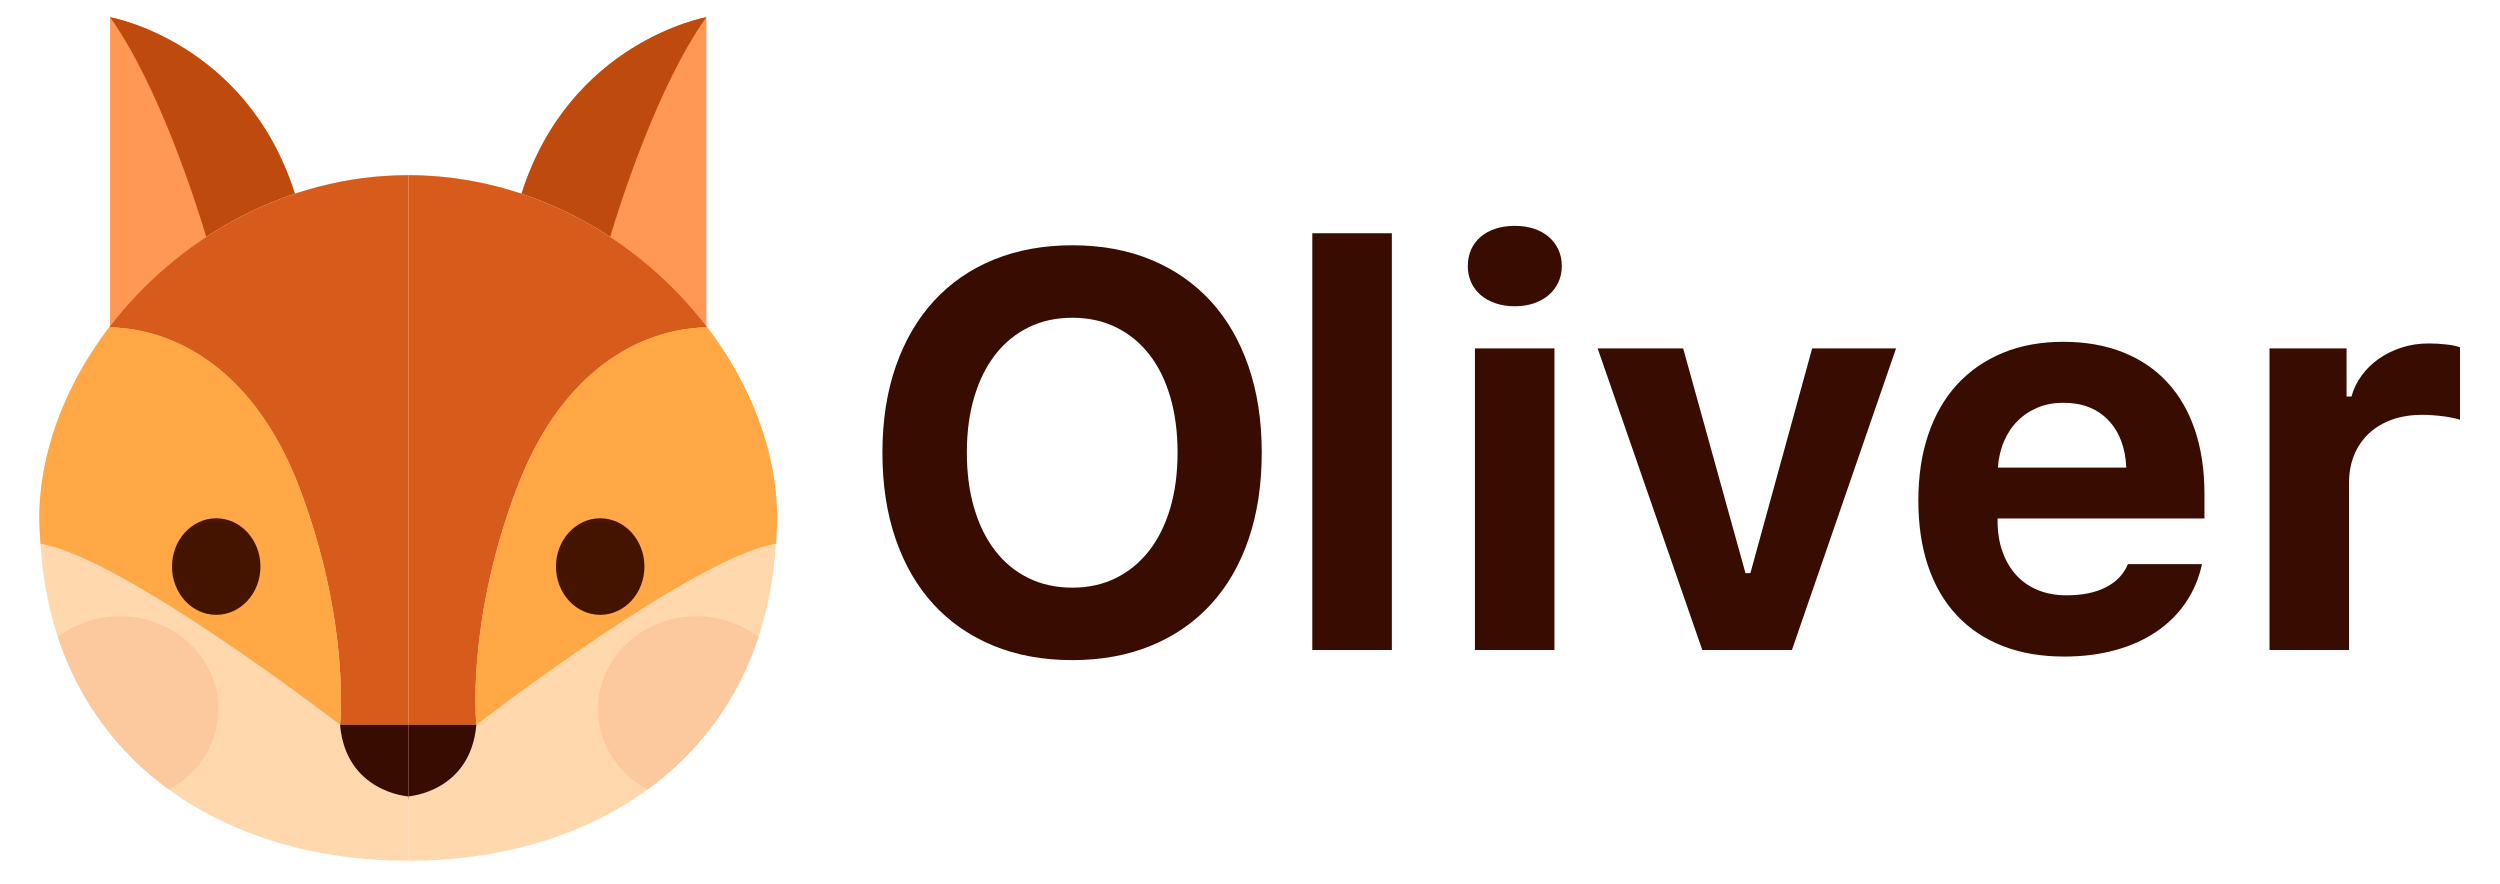<?xml version="1.0" encoding="UTF-8" standalone="no"?>
<!DOCTYPE svg PUBLIC "-//W3C//DTD SVG 1.1//EN" "http://www.w3.org/Graphics/SVG/1.1/DTD/svg11.dtd">
<svg width="100%" height="100%" viewBox="0 0 571 202" version="1.1" xmlns="http://www.w3.org/2000/svg" xmlns:xlink="http://www.w3.org/1999/xlink" xml:space="preserve" xmlns:serif="http://www.serif.com/" style="fill-rule:evenodd;clip-rule:evenodd;stroke-linecap:round;stroke-linejoin:round;stroke-miterlimit:1.5;">
    <g transform="matrix(1,0,0,1,-342.86,0)">
        <g id="oliver-logo" transform="matrix(3.805,0,0,3.36,342.86,0)">
            <rect x="0" y="0" width="150" height="60" style="fill:none;"/>
            <g transform="matrix(1.024,0,0,1.087,-0.502,-2.6)">
                <g transform="matrix(0.874,0,0,0.574,7.755,14.984)">
                    <path d="M63.61,4.785C65.566,4.785 67.325,5.311 68.889,6.364C70.453,7.416 71.785,8.916 72.885,10.862C73.985,12.809 74.831,15.177 75.424,17.968C76.016,20.759 76.313,23.892 76.313,27.368C76.313,30.864 76.019,34.007 75.433,36.797C74.846,39.588 74.003,41.956 72.903,43.903C71.804,45.849 70.469,47.349 68.898,48.402C67.328,49.454 65.566,49.981 63.61,49.981C61.643,49.981 59.874,49.454 58.304,48.402C56.734,47.349 55.399,45.849 54.299,43.903C53.2,41.956 52.353,39.588 51.761,36.797C51.168,34.007 50.872,30.864 50.872,27.368C50.872,23.892 51.171,20.759 51.77,17.968C52.369,15.177 53.221,12.804 54.327,10.847C55.433,8.891 56.771,7.391 58.341,6.349C59.911,5.306 61.668,4.785 63.61,4.785ZM63.61,12.68C62.535,12.68 61.564,13.022 60.696,13.708C59.829,14.393 59.086,15.371 58.469,16.642C57.852,17.913 57.376,19.458 57.039,21.275C56.703,23.092 56.535,25.123 56.535,27.368C56.535,29.612 56.7,31.638 57.03,33.446C57.36,35.253 57.831,36.797 58.442,38.078C59.053,39.36 59.795,40.348 60.669,41.043C61.542,41.738 62.523,42.086 63.61,42.086C64.686,42.086 65.657,41.738 66.525,41.043C67.392,40.348 68.135,39.36 68.752,38.078C69.369,36.797 69.842,35.253 70.172,33.446C70.502,31.638 70.667,29.612 70.667,27.368C70.667,25.123 70.502,23.092 70.172,21.275C69.842,19.458 69.369,17.913 68.752,16.642C68.135,15.371 67.392,14.393 66.525,13.708C65.657,13.022 64.686,12.68 63.61,12.68Z" style="fill:rgb(56,12,0);fill-rule:nonzero;"/>
                    <rect x="79.705" y="3.474" width="5.334" height="45.405" style="fill:rgb(56,12,0);fill-rule:nonzero;"/>
                    <path d="M90.611,16.017L95.945,16.017L95.945,48.878L90.611,48.878L90.611,16.017ZM93.287,11.428C92.81,11.428 92.376,11.319 91.985,11.101C91.594,10.882 91.261,10.579 90.987,10.192C90.712,9.805 90.501,9.343 90.354,8.807C90.208,8.27 90.134,7.684 90.134,7.049C90.134,6.393 90.208,5.798 90.354,5.261C90.501,4.725 90.712,4.263 90.987,3.876C91.261,3.489 91.594,3.191 91.985,2.982C92.376,2.774 92.81,2.669 93.287,2.669C93.763,2.669 94.194,2.774 94.579,2.982C94.964,3.191 95.294,3.489 95.569,3.876C95.844,4.263 96.058,4.725 96.21,5.261C96.363,5.798 96.439,6.393 96.439,7.049C96.439,7.684 96.363,8.27 96.21,8.807C96.058,9.343 95.844,9.805 95.569,10.192C95.294,10.579 94.964,10.882 94.579,11.101C94.194,11.319 93.763,11.428 93.287,11.428Z" style="fill:rgb(56,12,0);fill-rule:nonzero;"/>
                    <path d="M104.578,16.017L108.757,40.507L109.087,40.507L113.23,16.017L118.857,16.017L111.873,48.878L105.861,48.878L98.841,16.017L104.578,16.017Z" style="fill:rgb(56,12,0);fill-rule:nonzero;"/>
                    <path d="M130.084,21.945C129.461,21.945 128.893,22.114 128.38,22.452C127.867,22.79 127.418,23.266 127.033,23.882C126.648,24.498 126.339,25.238 126.107,26.102C125.875,26.966 125.734,27.934 125.685,29.006L134.3,29.006C134.239,26.822 133.836,25.099 133.09,23.837C132.345,22.576 131.343,21.945 130.084,21.945ZM139.377,39.523C139.17,41.073 138.806,42.468 138.287,43.709C137.767,44.951 137.111,46.008 136.316,46.882C135.522,47.756 134.603,48.427 133.558,48.893C132.513,49.36 131.374,49.593 130.139,49.593C128.6,49.593 127.225,49.211 126.015,48.446C124.806,47.682 123.779,46.569 122.936,45.11C122.093,43.65 121.451,41.867 121.012,39.762C120.572,37.656 120.352,35.273 120.352,32.611C120.352,29.93 120.575,27.522 121.021,25.387C121.467,23.251 122.111,21.439 122.954,19.949C123.798,18.46 124.818,17.313 126.015,16.508C127.213,15.704 128.563,15.302 130.066,15.302C131.557,15.302 132.889,15.679 134.062,16.434C135.235,17.188 136.228,18.276 137.04,19.696C137.853,21.116 138.473,22.854 138.901,24.91C139.328,26.966 139.542,29.294 139.542,31.896L139.542,34.548L125.667,34.548L125.667,34.995C125.679,36.226 125.798,37.329 126.025,38.302C126.251,39.275 126.562,40.104 126.959,40.79C127.356,41.475 127.836,42.001 128.398,42.369C128.96,42.736 129.59,42.92 130.286,42.92C131.349,42.92 132.232,42.627 132.935,42.041C133.637,41.455 134.129,40.616 134.41,39.523L139.377,39.523Z" style="fill:rgb(56,12,0);fill-rule:nonzero;"/>
                    <path d="M143.905,16.017L149.073,16.017L149.073,21.26L149.403,21.26C149.538,20.446 149.764,19.686 150.082,18.981C150.399,18.276 150.784,17.665 151.236,17.149C151.688,16.632 152.199,16.225 152.767,15.927C153.335,15.629 153.943,15.48 154.591,15.48C154.957,15.48 155.339,15.515 155.736,15.585C156.133,15.654 156.448,15.758 156.68,15.897L156.68,23.793C156.57,23.733 156.417,23.668 156.222,23.599C156.026,23.529 155.812,23.47 155.58,23.42C155.348,23.371 155.107,23.331 154.856,23.301C154.606,23.271 154.371,23.256 154.151,23.256C153.417,23.256 152.752,23.425 152.153,23.763C151.554,24.1 151.038,24.592 150.604,25.238C150.17,25.883 149.834,26.663 149.596,27.576C149.358,28.49 149.238,29.523 149.238,30.675L149.238,48.878L143.905,48.878L143.905,16.017Z" style="fill:rgb(56,12,0);fill-rule:nonzero;"/>
                </g>
                <g id="sq" transform="matrix(0.108,0,0,0.115,-30.877,-29.079)">
                    <g id="R">
                        <g>
                            <path d="M673.824,283C673.824,283 599.646,296.179 573.472,379.084C573.639,392.825 583.564,397.124 583.564,397.124L648.663,471L673.824,451.831L673.824,283" style="fill:rgb(255,151,85);"/>
                            <path d="M621.587,402.563C606.795,392.822 590.639,384.825 573.472,379.084C599.646,296.179 673.824,283 673.824,283C647.442,320.149 627.235,383.693 621.587,402.563Z" style="fill:rgb(190,75,13);"/>
                        </g>
                        <path d="M549,668L512,668L512,707C512,707 545.823,704.754 549,668Z" style="fill:none;stroke:black;stroke-width:2.85px;"/>
                        <g>
                            <g transform="matrix(1,0,0,1,-293,0)">
                                <g transform="matrix(1,0,0,0.932,293,211.407)">
                                    <path d="M512,169C622.383,169 712,271.486 712,369C712,498.686 622.383,569 512,569L512,169Z" style="fill:rgb(255,216,174);"/>
                                </g>
                                <g transform="matrix(1,0,0,0.932,293,211.407)">
                                    <path d="M512,489.643L512,169C578.819,169 638.029,206.554 674.357,257.827C658.305,257.865 601.425,264.455 570.675,352.378C543.151,431.075 549,489.643 549,489.643L512,489.643Z" style="fill:rgb(215,91,26);"/>
                                </g>
                                <g transform="matrix(1,0,0,0.932,293,211.407)">
                                    <path d="M512,531.466L512,489.643L549,489.643C545.823,529.058 512,531.466 512,531.466Z" style="fill:rgb(56,12,0);"/>
                                </g>
                                <g transform="matrix(1,0,0,0.932,293.675,211.407)">
                                    <path d="M673.682,257.827C697.366,291.255 711.59,330.657 711.59,369.141C711.59,374.181 711.182,379.131 710.916,383.99C666.344,391.823 548.325,489.643 548.325,489.643C548.325,489.643 542.477,431.075 570,352.378C601.199,263.172 658.62,257.688 673.682,257.827Z" style="fill:rgb(255,168,69);"/>
                                </g>
                            </g>
                            <g transform="matrix(1,0,0,0.932,-0,211.407)">
                                <path d="M641.858,527.492C625.812,518.139 615,500.601 615,480.528C615,450.639 638.973,426.373 668.5,426.373C681.248,426.373 692.961,430.896 702.156,438.442C690.611,476.033 669.487,505.879 641.858,527.492Z" style="fill:rgb(252,200,158);"/>
                            </g>
                            <g transform="matrix(1.067,0,0,1,-42.667,0)">
                                <ellipse cx="617.5" cy="581.75" rx="22.5" ry="26.25" style="fill:rgb(69,20,0);"/>
                            </g>
                        </g>
                    </g>
                    <g id="L" transform="matrix(-1,0,0,1,1024,0)">
                        <g>
                            <path d="M673.824,283C673.824,283 599.646,296.179 573.472,379.084C573.639,392.825 583.564,397.124 583.564,397.124L648.663,471L673.824,451.831L673.824,283" style="fill:rgb(255,151,85);"/>
                            <path d="M621.587,402.563C606.795,392.822 590.639,384.825 573.472,379.084C599.646,296.179 673.824,283 673.824,283C647.442,320.149 627.235,383.693 621.587,402.563Z" style="fill:rgb(190,75,13);"/>
                        </g>
                        <g>
                            <g transform="matrix(1,0,0,1,-293,0)">
                                <g transform="matrix(1,0,0,0.932,293,211.407)">
                                    <path d="M512,169C622.383,169 712,271.486 712,369C712,498.686 622.383,569 512,569L512,169Z" style="fill:rgb(255,216,174);"/>
                                </g>
                                <g transform="matrix(1,0,0,0.932,293,211.407)">
                                    <path d="M512,489.643L512,169C578.819,169 638.029,206.554 674.357,257.827C658.305,257.865 601.425,264.455 570.675,352.378C543.151,431.075 549,489.643 549,489.643L512,489.643Z" style="fill:rgb(215,91,26);"/>
                                </g>
                                <g transform="matrix(1,0,0,0.932,293,211.407)">
                                    <path d="M512,531.466L512,489.643L549,489.643C545.823,529.058 512,531.466 512,531.466Z" style="fill:rgb(56,12,0);"/>
                                </g>
                                <g transform="matrix(1,0,0,0.932,293.675,211.407)">
                                    <path d="M673.682,257.827C697.366,291.255 711.59,330.657 711.59,369.141C711.59,374.181 711.182,379.131 710.916,383.99C666.344,391.823 548.325,489.643 548.325,489.643C548.325,489.643 542.477,431.075 570,352.378C601.199,263.172 658.62,257.688 673.682,257.827Z" style="fill:rgb(255,168,69);"/>
                                </g>
                            </g>
                            <g transform="matrix(1,0,0,0.932,-0,211.407)">
                                <path d="M641.858,527.492C625.812,518.139 615,500.601 615,480.528C615,450.639 638.973,426.373 668.5,426.373C681.248,426.373 692.961,430.896 702.156,438.442C690.611,476.033 669.487,505.879 641.858,527.492Z" style="fill:rgb(252,200,158);"/>
                            </g>
                            <g transform="matrix(1.067,0,0,1,-42.667,0)">
                                <ellipse cx="617.5" cy="581.75" rx="22.5" ry="26.25" style="fill:rgb(69,20,0);"/>
                            </g>
                        </g>
                    </g>
                </g>
            </g>
        </g>
    </g>
</svg>
